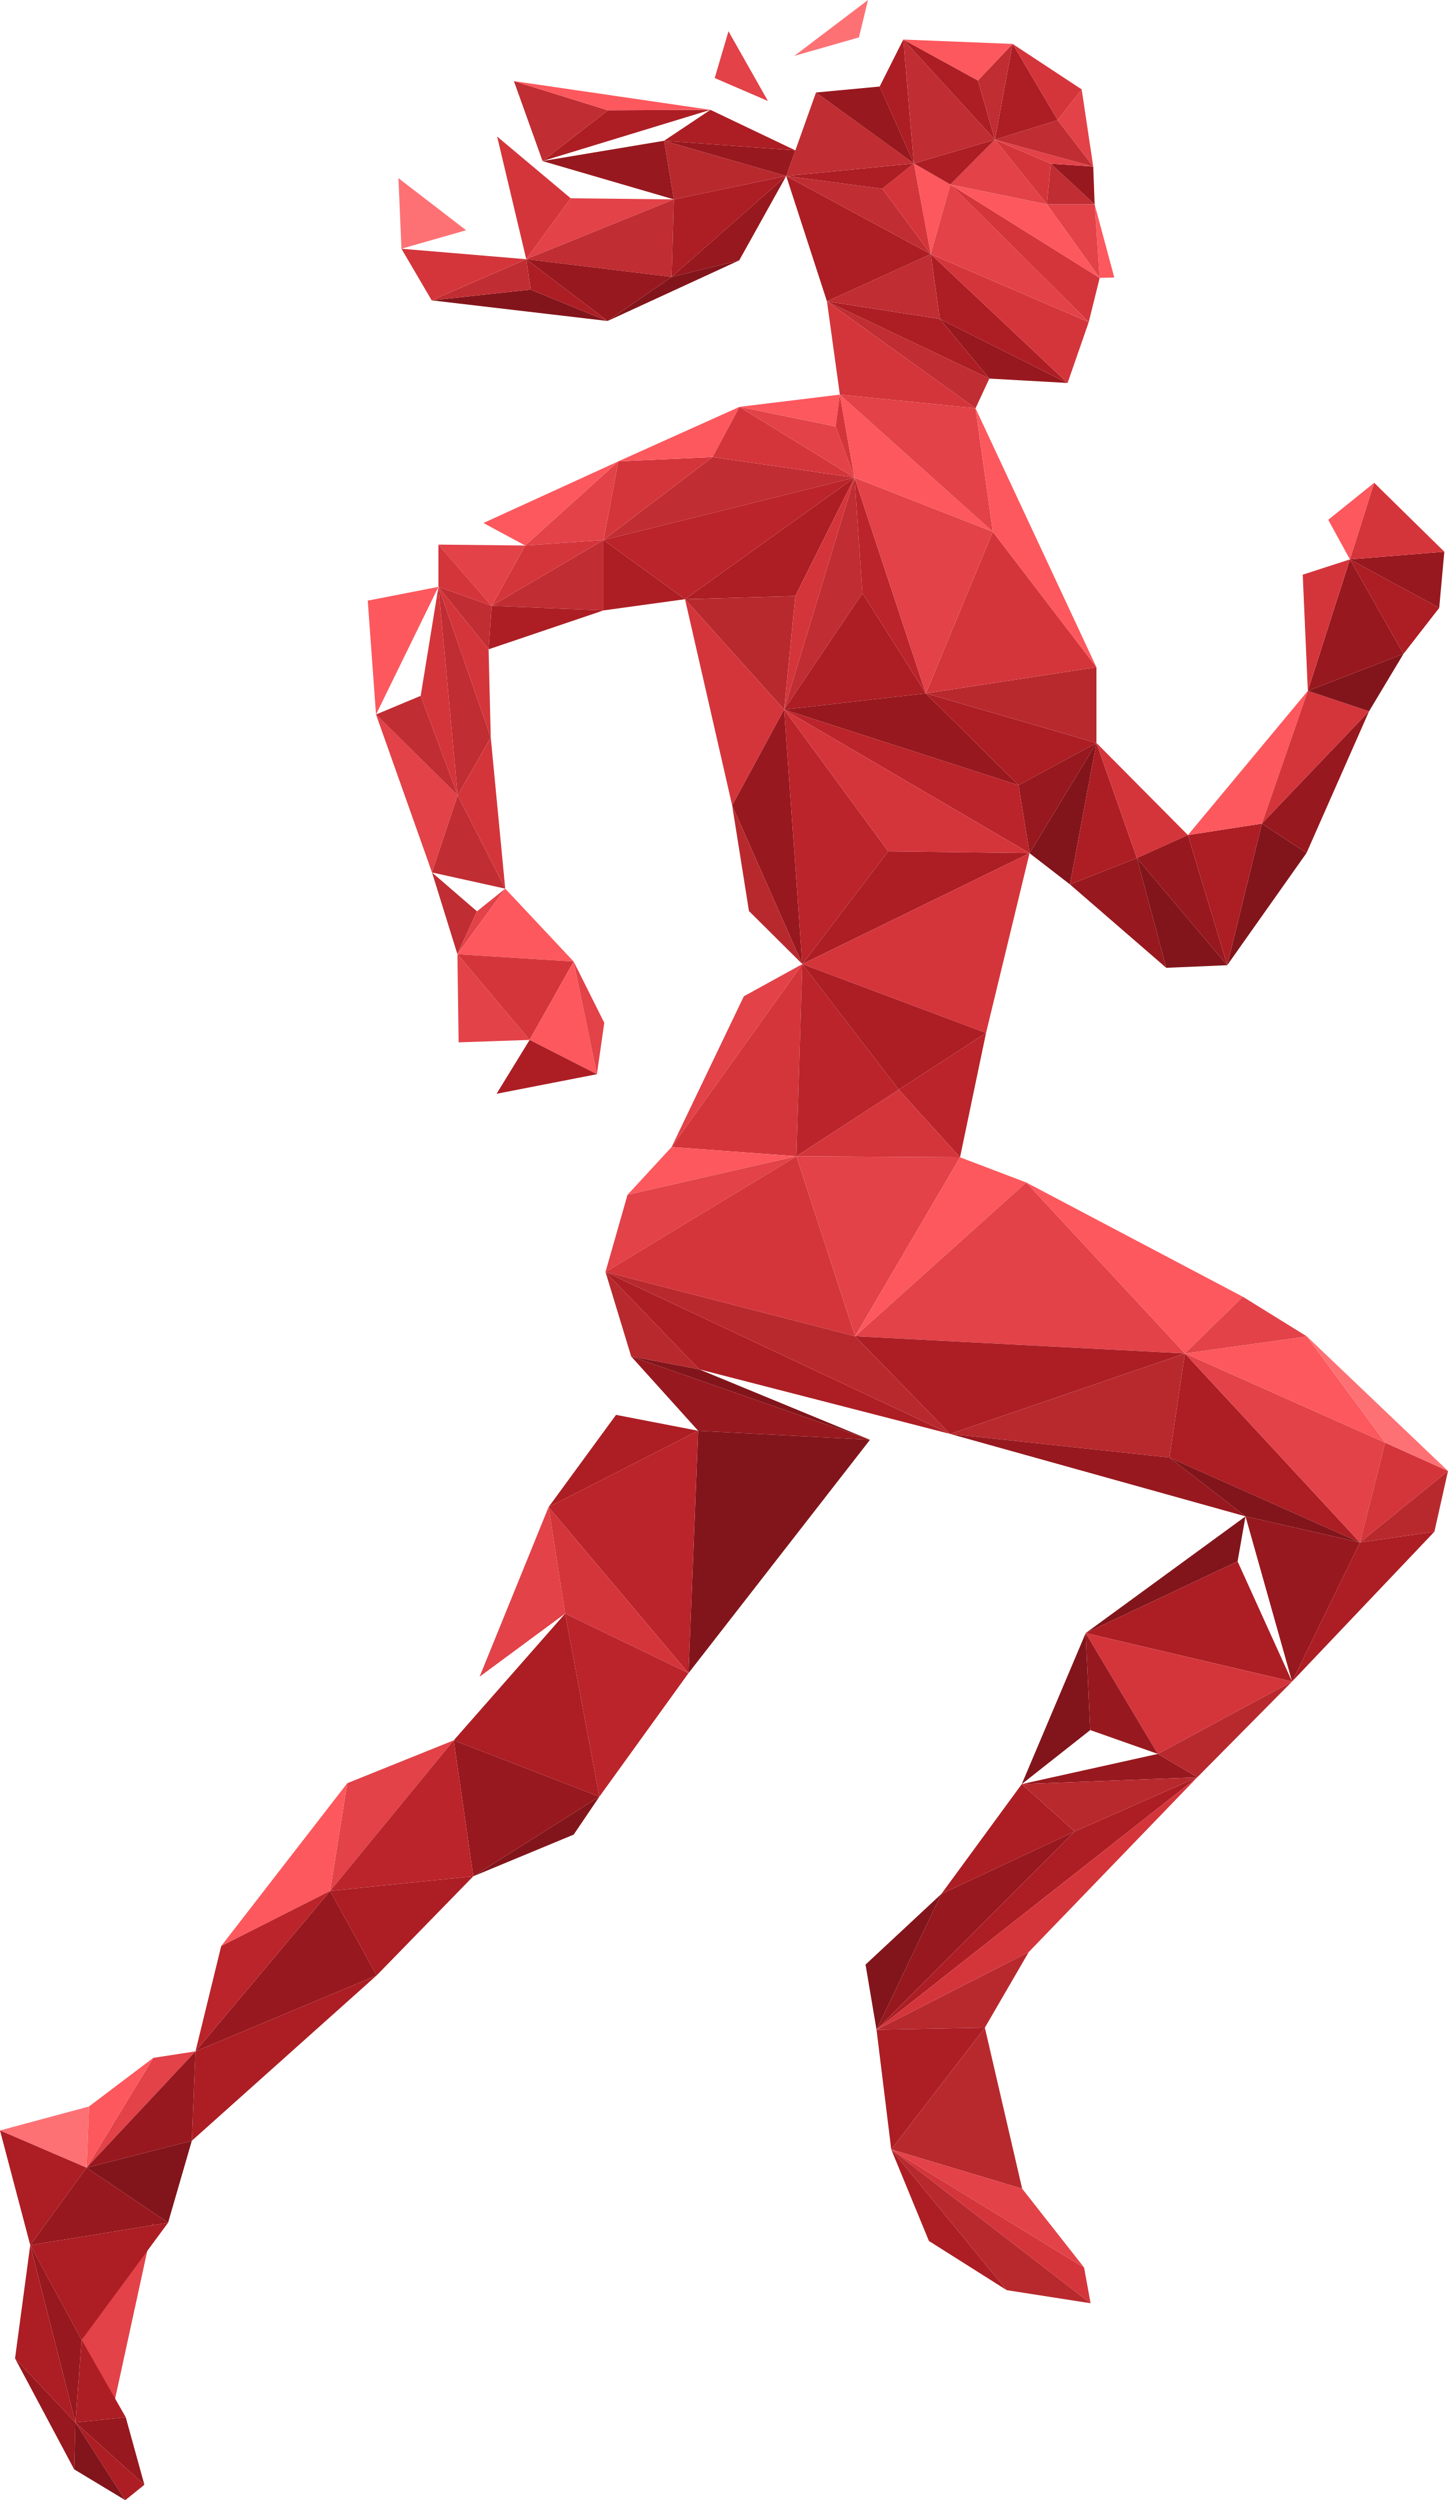 <svg xmlns="http://www.w3.org/2000/svg" viewBox="0 0 197.191 340.295"><title>running_woman_red</title><g id="Layer_2" data-name="Layer 2"><g id="red"><polygon points="108.311 81.122 93.287 81.559 116.367 65.012 108.311 81.122" style="fill:#ac1e24"/><polygon points="93.288 81.558 82.184 83.082 82.184 73.502 93.288 81.558" style="fill:#ac1e24"/><polygon points="93.288 81.558 116.367 65.011 82.184 73.502 93.288 81.558" style="fill:#ba242a"/><polygon points="108.311 81.122 93.287 81.559 106.786 96.581 108.311 81.122" style="fill:#b8292e"/><polygon points="108.311 81.122 116.367 65.012 106.786 96.581 108.311 81.122" style="fill:#d4353b"/><polygon points="66.956 82.458 82.183 83.083 82.183 73.503 66.956 82.458" style="fill:#c02d32"/><polygon points="66.956 82.458 82.183 83.083 66.539 88.376 66.956 82.458" style="fill:#ac1e24"/><polygon points="97.04 62.208 116.367 65.012 82.184 73.503 97.04 62.208" style="fill:#c02d32"/><polygon points="97.04 62.208 84.206 62.792 82.184 73.503 97.04 62.208" style="fill:#d4353b"/><polygon points="97.04 62.208 100.706 55.376 84.206 62.792 97.04 62.208" style="fill:#fc585d"/><polygon points="71.519 74.25 84.207 62.792 82.184 73.502 71.519 74.25" style="fill:#e24248"/><polygon points="71.519 74.25 66.957 82.458 82.184 73.502 71.519 74.25" style="fill:#d4353b"/><polygon points="71.519 74.25 65.832 71.187 84.207 62.792 71.519 74.25" style="fill:#fc585d"/><polygon points="71.519 74.25 66.957 82.458 59.706 74.125 71.519 74.25" style="fill:#e24248"/><polygon points="97.04 62.208 116.367 65.012 100.706 55.376 97.04 62.208" style="fill:#d4353b"/><polygon points="113.79 58.042 116.366 65.011 100.707 55.375 113.79 58.042" style="fill:#e24248"/><polygon points="113.79 58.042 114.373 53.709 100.707 55.375 113.79 58.042" style="fill:#fc585d"/><polygon points="113.79 58.042 116.366 65.011 114.373 53.709 113.79 58.042" style="fill:#d4353b"/><polygon points="117.456 80.75 116.366 65.011 106.786 96.581 117.456 80.75" style="fill:#c02d32"/><polygon points="117.456 80.75 126.081 94.375 106.786 96.581 117.456 80.75" style="fill:#ac1e24"/><polygon points="99.706 109.625 93.287 81.558 106.786 96.581 99.706 109.625" style="fill:#d4353b"/><polygon points="66.956 82.458 59.706 79.876 66.539 88.376 66.956 82.458" style="fill:#c02d32"/><polygon points="66.956 82.458 59.706 79.876 59.706 74.126 66.956 82.458" style="fill:#d4353b"/><polygon points="50.081 81.75 59.706 79.875 51.206 97.25 50.081 81.75" style="fill:#fc585d"/><polygon points="62.331 108.25 59.706 79.875 57.289 94.708 62.331 108.25" style="fill:#d4353b"/><polygon points="62.331 108.25 58.831 118.75 51.206 97.25 62.331 108.25" style="fill:#e24248"/><polygon points="66.831 100.375 59.706 79.875 66.539 88.375 66.831 100.375" style="fill:#d4353b"/><polygon points="66.831 100.375 59.706 79.875 62.331 108.25 66.831 100.375" style="fill:#c02d32"/><polygon points="66.831 100.375 68.804 120.954 62.331 108.25 66.831 100.375" style="fill:#d4353b"/><polygon points="58.831 118.75 68.804 120.954 62.331 108.25 58.831 118.75" style="fill:#c02d32"/><polygon points="58.831 118.75 62.289 129.875 64.956 124.042 58.831 118.75" style="fill:#c02d32"/><polygon points="68.804 120.954 62.289 129.875 64.956 124.042 68.804 120.954" style="fill:#e24248"/><polygon points="68.804 120.954 62.289 129.875 78.123 130.875 68.804 120.954" style="fill:#fc585d"/><polygon points="62.456 141.875 62.289 129.875 72.123 141.542 62.456 141.875" style="fill:#e24248"/><polygon points="78.123 130.875 62.29 129.875 72.123 141.542 78.123 130.875" style="fill:#d4353b"/><polygon points="78.123 130.875 81.29 146.208 72.123 141.542 78.123 130.875" style="fill:#fc585d"/><polygon points="67.623 148.875 81.29 146.208 72.123 141.542 67.623 148.875" style="fill:#ac1e24"/><polygon points="78.123 130.875 81.29 146.208 82.29 139.208 78.123 130.875" style="fill:#e24248"/><polygon points="138.706 106.875 126.081 94.375 106.786 96.581 138.706 106.875" style="fill:#97181e"/><polygon points="138.706 106.875 126.081 94.375 149.316 101.12 138.706 106.875" style="fill:#ac1e24"/><polygon points="149.316 90.816 126.081 94.375 149.316 101.12 149.316 90.816" style="fill:#b8292e"/><polygon points="149.316 90.816 126.081 94.375 135.206 72.375 149.316 90.816" style="fill:#d4353b"/><polygon points="117.456 80.75 126.081 94.375 116.366 65.011 117.456 80.75" style="fill:#ba242a"/><polygon points="109.263 131.221 99.707 109.625 106.786 96.581 109.263 131.221" style="fill:#97181e"/><polygon points="109.263 131.221 99.707 109.625 101.993 124 109.263 131.221" style="fill:#b8292e"/><polygon points="116.366 65.011 126.081 94.375 135.206 72.375 116.366 65.011" style="fill:#e24248"/><polygon points="116.366 65.011 114.373 53.708 135.206 72.375 116.366 65.011" style="fill:#fc585d"/><polygon points="132.85 55.573 114.372 53.709 135.205 72.375 132.85 55.573" style="fill:#e24248"/><polygon points="132.85 55.573 114.372 53.709 112.616 41.02 132.85 55.573" style="fill:#d4353b"/><polygon points="132.85 55.573 134.728 51.529 112.616 41.02 132.85 55.573" style="fill:#c02d32"/><polygon points="145.387 52.127 134.729 51.529 127.984 43.406 145.387 52.127" style="fill:#97181e"/><polygon points="145.387 52.127 126.753 34.586 127.984 43.406 145.387 52.127" style="fill:#ac1e24"/><polygon points="112.616 41.02 134.728 51.529 127.983 43.407 112.616 41.02" style="fill:#ac1e24"/><polygon points="112.616 41.02 126.753 34.586 127.983 43.407 112.616 41.02" style="fill:#c02d32"/><polygon points="112.616 41.02 126.753 34.586 107.068 23.954 112.616 41.02" style="fill:#ac1e24"/><polygon points="129.423 25.113 126.753 34.586 124.455 22.246 129.423 25.113" style="fill:#fc585d"/><polygon points="120.151 25.688 126.753 34.586 124.455 22.246 120.151 25.688" style="fill:#d4353b"/><polygon points="120.151 25.688 126.753 34.586 107.068 23.954 120.151 25.688" style="fill:#c02d32"/><polygon points="145.387 52.127 126.753 34.586 148.268 43.831 145.387 52.127" style="fill:#d4353b"/><polygon points="129.423 25.113 126.753 34.586 148.268 43.83 129.423 25.113" style="fill:#e24248"/><polygon points="129.423 25.113 149.757 37.827 148.268 43.83 129.423 25.113" style="fill:#d4353b"/><polygon points="149.068 27.806 149.756 37.827 151.746 37.772 149.068 27.806" style="fill:#fc585d"/><polygon points="149.068 27.806 149.756 37.827 142.566 27.804 149.068 27.806" style="fill:#e24248"/><polygon points="129.423 25.113 149.757 37.827 142.567 27.804 129.423 25.113" style="fill:#fc585d"/><polygon points="129.423 25.113 135.489 19.006 142.567 27.804 129.423 25.113" style="fill:#e24248"/><polygon points="143.104 22.281 135.489 19.007 142.566 27.804 143.104 22.281" style="fill:#d4353b"/><polygon points="143.104 22.281 149.068 27.806 142.566 27.804 143.104 22.281" style="fill:#c02d32"/><polygon points="143.104 22.281 149.068 27.806 148.879 22.672 143.104 22.281" style="fill:#97181e"/><polygon points="143.104 22.281 135.489 19.007 148.879 22.672 143.104 22.281" style="fill:#e24248"/><polygon points="144.032 16.351 135.489 19.007 148.88 22.672 144.032 16.351" style="fill:#c02d32"/><polygon points="144.032 16.351 147.306 12.169 148.88 22.672 144.032 16.351" style="fill:#e24248"/><polygon points="144.032 16.351 147.306 12.169 137.901 5.978 144.032 16.351" style="fill:#d4353b"/><polygon points="144.032 16.351 135.489 19.007 137.901 5.978 144.032 16.351" style="fill:#ac1e24"/><polygon points="129.423 25.113 135.489 19.006 124.455 22.246 129.423 25.113" style="fill:#ac1e24"/><polygon points="120.151 25.688 107.068 23.954 124.455 22.246 120.151 25.688" style="fill:#ac1e24"/><polygon points="111.126 12.589 107.068 23.954 124.455 22.246 111.126 12.589" style="fill:#c02d32"/><polygon points="124.455 22.246 123.012 5.382 119.793 11.778 124.455 22.246" style="fill:#ac1e24"/><polygon points="135.489 19.006 123.011 5.382 124.455 22.246 135.489 19.006" style="fill:#c02d32"/><polygon points="135.489 19.006 123.011 5.382 133.168 10.949 135.489 19.006" style="fill:#ac1e24"/><polygon points="135.489 19.006 137.901 5.978 133.168 10.949 135.489 19.006" style="fill:#c02d32"/><polygon points="123.012 5.382 137.902 5.978 133.168 10.949 123.012 5.382" style="fill:#fc585d"/><polygon points="90.439 19.157 107.068 23.954 91.766 27.139 90.439 19.157" style="fill:#b8292e"/><polygon points="90.439 19.157 107.068 23.954 108.313 20.468 90.439 19.157" style="fill:#97181e"/><polygon points="90.439 19.157 96.745 14.949 108.313 20.468 90.439 19.157" style="fill:#ac1e24"/><polygon points="90.439 19.157 73.885 21.923 91.766 27.139 90.439 19.157" style="fill:#97181e"/><polygon points="71.668 35.282 77.715 26.983 91.766 27.138 71.668 35.282" style="fill:#e24248"/><polygon points="97.331 10.625 99.206 4.25 104.581 13.75 97.331 10.625" style="fill:#e24248"/><polygon points="71.668 35.282 91.462 37.688 91.766 27.138 71.668 35.282" style="fill:#c02d32"/><polygon points="107.068 23.954 91.463 37.689 91.766 27.139 107.068 23.954" style="fill:#ac1e24"/><polygon points="71.668 35.282 77.715 26.983 67.698 18.579 71.668 35.282" style="fill:#d4353b"/><polygon points="82.783 15.011 96.745 14.949 73.885 21.922 82.783 15.011" style="fill:#ac1e24"/><polygon points="82.783 15.011 69.985 11.041 73.885 21.922 82.783 15.011" style="fill:#c02d32"/><polygon points="82.783 15.011 69.985 11.041 96.745 14.949 82.783 15.011" style="fill:#fc585d"/><polygon points="107.068 23.954 91.463 37.689 100.666 35.442 107.068 23.954" style="fill:#97181e"/><polygon points="82.74 43.691 91.463 37.688 100.666 35.441 82.74 43.691" style="fill:#82151b"/><polygon points="82.74 43.691 91.463 37.688 71.669 35.282 82.74 43.691" style="fill:#97181e"/><polygon points="82.74 43.691 58.786 40.882 72.262 39.415 82.74 43.691" style="fill:#82151b"/><polygon points="82.74 43.691 71.669 35.282 72.262 39.415 82.74 43.691" style="fill:#ac1e24"/><polygon points="58.786 40.883 71.668 35.282 72.262 39.415 58.786 40.883" style="fill:#c02d32"/><polygon points="58.786 40.883 71.668 35.282 54.671 33.856 58.786 40.883" style="fill:#d4353b"/><polygon points="54.259 24.247 63.474 31.339 54.671 33.855 54.259 24.247" style="fill:#fd7175"/><polygon points="118.206 0 108.172 7.606 116.975 5.089 118.206 0" style="fill:#fd7175"/><polygon points="149.316 90.816 132.85 55.573 135.206 72.375 149.316 90.816" style="fill:#fc585d"/><polygon points="138.706 106.875 140.206 116.125 149.316 101.12 138.706 106.875" style="fill:#97181e"/><polygon points="138.706 106.875 140.206 116.125 106.786 96.581 138.706 106.875" style="fill:#ba242a"/><polygon points="109.263 131.221 120.956 115.875 106.786 96.581 109.263 131.221" style="fill:#ba242a"/><polygon points="140.206 116.125 120.956 115.875 106.786 96.581 140.206 116.125" style="fill:#d4353b"/><polygon points="140.206 116.125 120.956 115.875 109.263 131.221 140.206 116.125" style="fill:#ac1e24"/><polygon points="109.263 131.221 91.457 156.125 101.298 135.604 109.263 131.221" style="fill:#e24248"/><polygon points="109.263 131.221 91.457 156.125 108.456 157.375 109.263 131.221" style="fill:#d4353b"/><polygon points="85.456 162.625 91.456 156.125 108.456 157.375 85.456 162.625" style="fill:#fc585d"/><polygon points="85.456 162.625 82.456 173.125 108.456 157.375 85.456 162.625" style="fill:#e24248"/><polygon points="85.956 184.625 82.456 173.125 95.206 186.375 85.956 184.625" style="fill:#b8292e"/><polygon points="129.388 195.171 82.457 173.125 95.207 186.375 129.388 195.171" style="fill:#ac1e24"/><polygon points="116.456 181.875 82.456 173.125 108.456 157.375 116.456 181.875" style="fill:#d4353b"/><polygon points="116.456 181.875 82.456 173.125 129.388 195.171 116.456 181.875" style="fill:#b8292e"/><polygon points="85.956 184.625 118.477 195.968 95.206 186.375 85.956 184.625" style="fill:#82151b"/><polygon points="85.956 184.625 95.077 194.739 118.477 195.968 85.956 184.625" style="fill:#97181e"/><polygon points="93.76 227.731 95.078 194.739 118.478 195.967 93.76 227.731" style="fill:#82151b"/><polygon points="74.706 205.125 95.077 194.739 83.89 192.577 74.706 205.125" style="fill:#ac1e24"/><polygon points="74.706 205.125 95.077 194.739 93.759 227.731 74.706 205.125" style="fill:#ba242a"/><polygon points="74.706 205.125 65.312 228.215 76.956 219.625 74.706 205.125" style="fill:#e24248"/><polygon points="74.706 205.125 93.759 227.731 76.956 219.625 74.706 205.125" style="fill:#d4353b"/><polygon points="81.623 244.542 93.76 227.731 76.956 219.625 81.623 244.542" style="fill:#ba242a"/><polygon points="81.623 244.542 61.79 236.875 76.956 219.625 81.623 244.542" style="fill:#ac1e24"/><polygon points="81.623 244.542 64.456 255.375 78.123 249.709 81.623 244.542" style="fill:#82151b"/><polygon points="81.623 244.542 64.456 255.375 61.79 236.875 81.623 244.542" style="fill:#97181e"/><polygon points="47.29 242.709 44.956 257.375 61.79 236.875 47.29 242.709" style="fill:#e24248"/><polygon points="47.29 242.709 44.956 257.375 30.123 264.875 47.29 242.709" style="fill:#fc585d"/><polygon points="64.456 255.375 44.956 257.375 61.789 236.875 64.456 255.375" style="fill:#ba242a"/><polygon points="64.456 255.375 44.956 257.375 51.289 268.875 64.456 255.375" style="fill:#ac1e24"/><polygon points="26.623 279.209 44.956 257.375 51.29 268.875 26.623 279.209" style="fill:#97181e"/><polygon points="26.623 279.209 44.956 257.375 30.123 264.875 26.623 279.209" style="fill:#ba242a"/><polygon points="26.623 279.209 11.79 295.042 20.874 280.094 26.623 279.209" style="fill:#e24248"/><polygon points="26.623 279.209 26.123 291.375 51.29 268.875 26.623 279.209" style="fill:#ac1e24"/><polygon points="26.623 279.209 26.123 291.375 11.79 295.042 26.623 279.209" style="fill:#97181e"/><polygon points="22.891 302.531 26.123 291.375 11.789 295.042 22.891 302.531" style="fill:#82151b"/><polygon points="12.123 286.709 20.874 280.094 11.79 295.042 12.123 286.709" style="fill:#fc585d"/><polygon points="12.123 286.709 0 289.975 11.79 295.042 12.123 286.709" style="fill:#fd7175"/><polygon points="4.116 305.581 0 289.975 11.789 295.042 4.116 305.581" style="fill:#ac1e24"/><polygon points="4.116 305.581 22.891 302.531 11.789 295.042 4.116 305.581" style="fill:#97181e"/><polygon points="11.119 318.487 20.891 302.531 15.126 329.012 11.119 318.487" style="fill:#e24248"/><polygon points="11.119 318.487 22.891 302.531 4.116 305.581 11.119 318.487" style="fill:#ac1e24"/><polygon points="11.119 318.487 10.267 329.726 4.116 305.581 11.119 318.487" style="fill:#97181e"/><polygon points="11.119 318.487 10.267 329.726 17.126 329.012 11.119 318.487" style="fill:#ac1e24"/><polygon points="19.662 338.198 10.268 329.726 17.126 329.012 19.662 338.198" style="fill:#97181e"/><polygon points="17.061 340.295 17.063 340.295 19.662 338.198 10.267 329.726 17.061 340.295" style="fill:#ac1e24"/><polygon points="10.1 336.101 17.06 340.295 17.061 340.295 10.267 329.726 10.1 336.101" style="fill:#82151b"/><polygon points="10.1 336.102 10.268 329.727 2.048 321.004 10.1 336.102" style="fill:#97181e"/><polygon points="4.116 305.581 10.267 329.727 2.047 321.004 4.116 305.581" style="fill:#ac1e24"/><polygon points="140.206 116.125 134.279 140.599 109.263 131.221 140.206 116.125" style="fill:#d4353b"/><polygon points="108.456 157.375 122.4 148.316 109.263 131.221 108.456 157.375" style="fill:#ba242a"/><polygon points="134.279 140.599 122.4 148.317 109.262 131.222 134.279 140.599" style="fill:#ac1e24"/><polygon points="134.279 140.599 122.4 148.317 130.739 157.52 134.279 140.599" style="fill:#ba242a"/><polygon points="108.456 157.375 122.4 148.316 130.739 157.52 108.456 157.375" style="fill:#d4353b"/><polygon points="116.456 181.875 130.739 157.52 108.456 157.375 116.456 181.875" style="fill:#e24248"/><polygon points="116.456 181.875 130.739 157.52 139.755 160.946 116.456 181.875" style="fill:#fc585d"/><polygon points="116.456 181.875 161.363 184.217 139.755 160.946 116.456 181.875" style="fill:#e24248"/><polygon points="116.456 181.875 161.363 184.217 129.388 195.171 116.456 181.875" style="fill:#ac1e24"/><polygon points="169.259 176.503 161.363 184.217 139.755 160.946 169.259 176.503" style="fill:#fc585d"/><polygon points="159.252 198.385 161.363 184.217 129.388 195.171 159.252 198.385" style="fill:#b8292e"/><polygon points="159.252 198.385 169.615 206.39 129.388 195.171 159.252 198.385" style="fill:#97181e"/><polygon points="159.252 198.385 161.363 184.217 185.2 209.941 159.252 198.385" style="fill:#ac1e24"/><polygon points="159.252 198.385 169.615 206.39 185.2 209.941 159.252 198.385" style="fill:#82151b"/><polygon points="188.631 196.359 161.363 184.216 185.2 209.94 188.631 196.359" style="fill:#e24248"/><polygon points="188.631 196.359 161.363 184.216 177.971 181.896 188.631 196.359" style="fill:#fc585d"/><polygon points="169.259 176.503 161.363 184.217 177.971 181.897 169.259 176.503" style="fill:#e24248"/><polygon points="185.2 209.94 197.191 200.212 188.631 196.359 185.2 209.94" style="fill:#d4353b"/><polygon points="188.631 196.359 197.191 200.212 177.971 181.896 188.631 196.359" style="fill:#fd7175"/><polygon points="185.2 209.94 195.34 208.472 197.191 200.212 185.2 209.94" style="fill:#b8292e"/><polygon points="195.341 208.473 175.956 228.875 185.2 209.941 195.341 208.473" style="fill:#ac1e24"/><polygon points="169.615 206.39 175.956 228.875 185.2 209.941 169.615 206.39" style="fill:#97181e"/><polygon points="169.615 206.39 147.848 222.28 168.537 212.52 169.615 206.39" style="fill:#82151b"/><polygon points="175.956 228.875 147.849 222.279 168.537 212.52 175.956 228.875" style="fill:#ac1e24"/><polygon points="175.956 228.875 147.849 222.279 157.672 238.723 175.956 228.875" style="fill:#d4353b"/><polygon points="139.147 242.832 147.848 222.279 148.474 235.479 139.147 242.832" style="fill:#82151b"/><polygon points="157.672 238.723 147.849 222.28 148.475 235.48 157.672 238.723" style="fill:#97181e"/><polygon points="175.956 228.875 163.049 241.906 157.672 238.723 175.956 228.875" style="fill:#b8292e"/><polygon points="139.147 242.832 163.048 241.906 157.671 238.723 139.147 242.832" style="fill:#97181e"/><polygon points="139.147 242.832 146.354 249.283 128.205 257.771 139.147 242.832" style="fill:#ac1e24"/><polygon points="139.147 242.832 146.354 249.283 163.048 241.906 139.147 242.832" style="fill:#b8292e"/><polygon points="119.367 276.268 146.354 249.284 128.205 257.772 119.367 276.268" style="fill:#97181e"/><polygon points="119.367 276.268 117.869 267.398 128.205 257.772 119.367 276.268" style="fill:#82151b"/><polygon points="119.367 276.268 146.354 249.284 163.049 241.907 119.367 276.268" style="fill:#ac1e24"/><polygon points="119.367 276.268 140.099 265.688 163.049 241.907 119.367 276.268" style="fill:#d4353b"/><polygon points="119.367 276.268 140.099 265.688 134.12 275.984 119.367 276.268" style="fill:#b8292e"/><polygon points="119.367 276.268 121.37 292.558 134.12 275.984 119.367 276.268" style="fill:#ac1e24"/><polygon points="139.201 297.902 121.37 292.557 134.12 275.983 139.201 297.902" style="fill:#b8292e"/><polygon points="139.201 297.902 121.37 292.557 147.633 308.631 139.201 297.902" style="fill:#e24248"/><polygon points="148.518 313.495 121.37 292.558 147.632 308.631 148.518 313.495" style="fill:#d4353b"/><polygon points="148.518 313.495 121.37 292.558 137.099 311.712 148.518 313.495" style="fill:#b8292e"/><polygon points="126.503 305.019 121.37 292.558 137.1 311.712 126.503 305.019" style="fill:#ac1e24"/><polygon points="145.706 120.375 140.206 116.125 149.316 101.12 145.706 120.375" style="fill:#82151b"/><polygon points="145.706 120.375 154.823 116.788 158.819 131.728 145.706 120.375" style="fill:#97181e"/><polygon points="145.706 120.375 154.823 116.788 149.316 101.12 145.706 120.375" style="fill:#ac1e24"/><polygon points="161.772 113.661 154.823 116.788 149.316 101.12 161.772 113.661" style="fill:#d4353b"/><polygon points="167.123 131.375 154.823 116.788 158.819 131.728 167.123 131.375" style="fill:#82151b"/><polygon points="167.123 131.375 154.823 116.788 161.772 113.661 167.123 131.375" style="fill:#97181e"/><polygon points="167.123 131.375 177.929 116.093 171.849 112.097 167.123 131.375" style="fill:#82151b"/><polygon points="167.123 131.375 161.772 113.661 171.849 112.097 167.123 131.375" style="fill:#ac1e24"/><polygon points="178.103 94.03 161.773 113.661 171.848 112.097 178.103 94.03" style="fill:#fc585d"/><polygon points="178.103 94.03 186.441 96.81 171.848 112.097 178.103 94.03" style="fill:#d4353b"/><polygon points="177.929 116.093 186.442 96.81 171.849 112.097 177.929 116.093" style="fill:#97181e"/><polygon points="178.103 94.03 186.441 96.81 191.132 88.992 178.103 94.03" style="fill:#82151b"/><polygon points="178.103 94.03 183.835 76.137 191.132 88.992 178.103 94.03" style="fill:#97181e"/><polygon points="195.996 82.738 183.835 76.137 191.132 88.992 195.996 82.738" style="fill:#ac1e24"/><polygon points="183.835 76.136 195.996 82.738 196.691 75.094 183.835 76.136" style="fill:#97181e"/><polygon points="183.835 76.136 196.691 75.094 187.135 65.712 183.835 76.136" style="fill:#d4353b"/><polygon points="187.136 65.713 183.835 76.137 180.882 70.751 187.136 65.713" style="fill:#fc585d"/><polygon points="177.407 78.221 183.835 76.137 178.102 94.03 177.407 78.221" style="fill:#d4353b"/><polygon points="62.331 108.25 51.206 97.25 57.289 94.708 62.331 108.25" style="fill:#c02d32"/><polygon points="124.455 22.246 111.126 12.589 119.793 11.778 124.455 22.246" style="fill:#97181e"/></g></g></svg>

